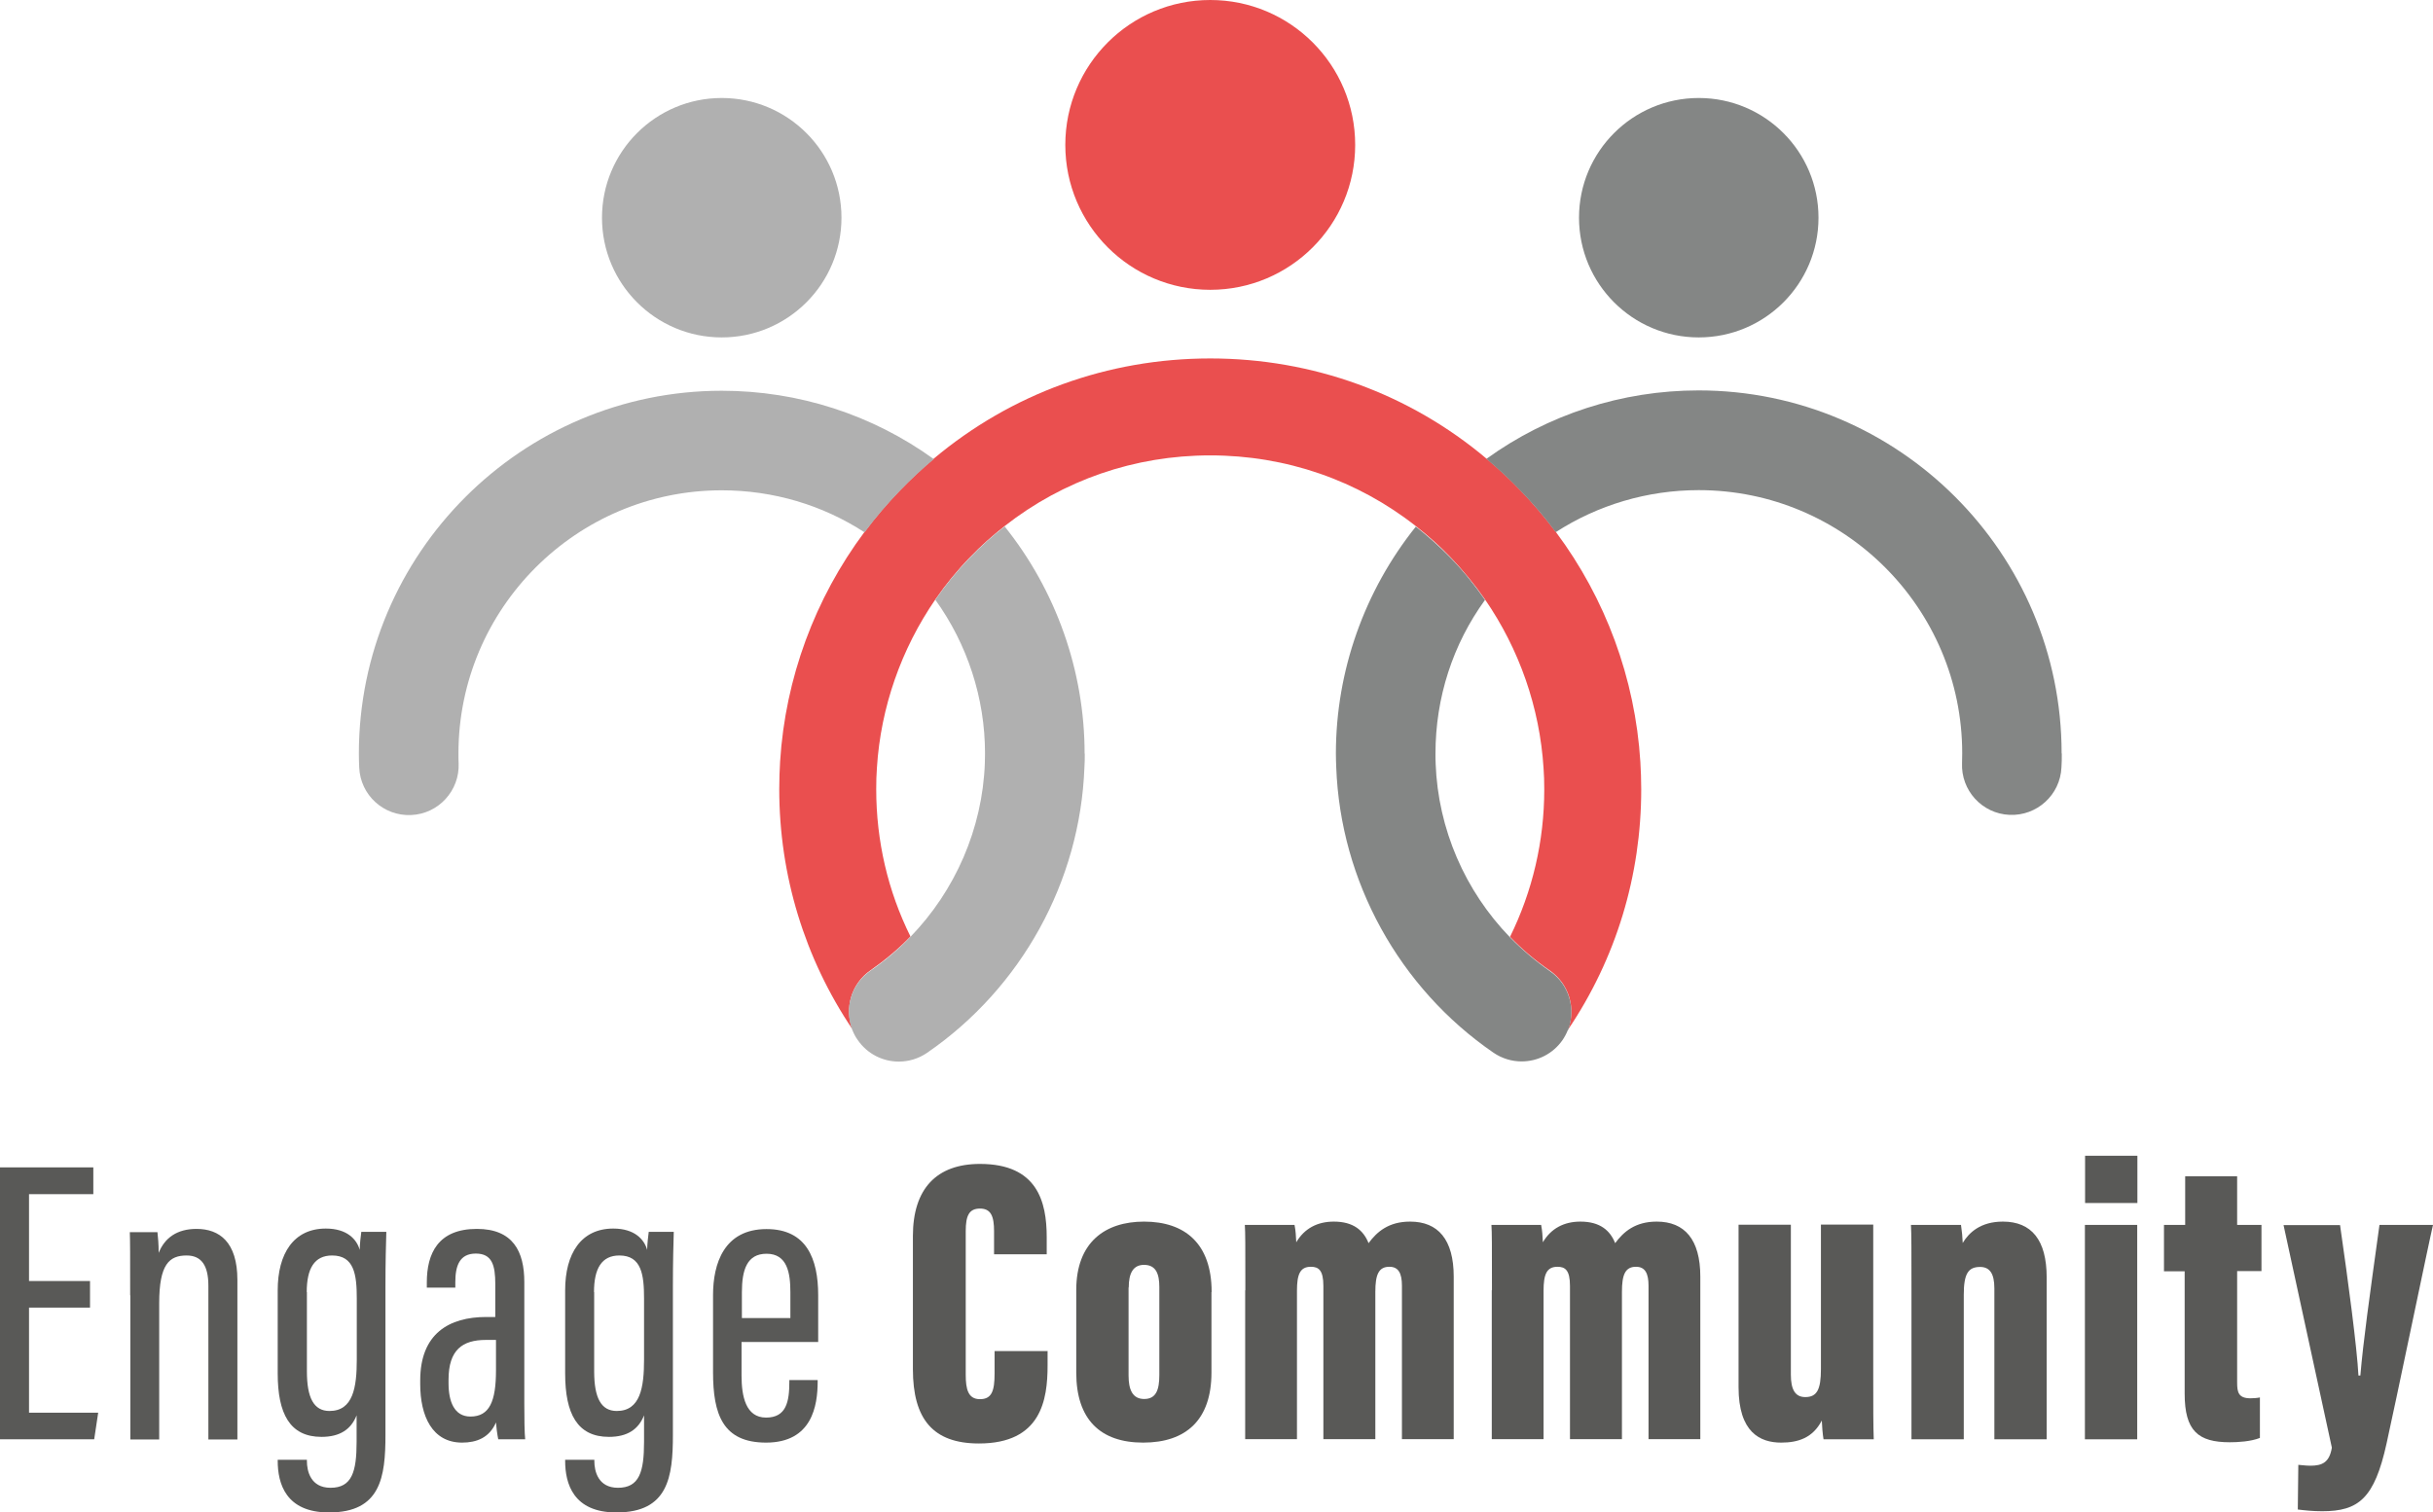 <?xml version="1.0" encoding="UTF-8"?><svg id="Layer_2" xmlns="http://www.w3.org/2000/svg" viewBox="0 0 140 87.05"><defs><style>.cls-1{fill:#848685;}.cls-2{fill:#ea4f4f;}.cls-3{fill:#b0b0b0;}.cls-4{fill:#595957;}</style></defs><g id="Layer_1-2"><path class="cls-4" d="M5.17,75.26H1.67v6.05h3.98l-.23,1.53H0v-15.65h5.37v1.54H1.67v5h3.51v1.53Z"/><path class="cls-4" d="M7.49,74.55c0-2.39,0-3.04-.02-3.63h1.59c.03.27.07.68.07,1.19.35-.87,1.06-1.38,2.18-1.38,1.31,0,2.35.75,2.35,2.94v9.18h-1.67v-8.85c0-1.15-.39-1.74-1.25-1.74-1,0-1.58.5-1.58,2.75v7.84h-1.66v-8.29Z"/><path class="cls-4" d="M22.18,82.59c0,2.42-.27,4.46-3.25,4.46-2.49,0-2.95-1.67-2.95-2.97v-.06h1.68v.07c0,.59.22,1.54,1.36,1.54,1.23,0,1.5-.92,1.5-2.64v-1.53c-.32.81-.96,1.24-2.02,1.24-1.82,0-2.52-1.33-2.52-3.65v-4.79c0-2.1.91-3.55,2.77-3.55,1.22,0,1.78.62,1.95,1.23,0-.34.06-.79.09-1.04h1.44c-.02.66-.05,1.73-.05,3.14v8.54ZM17.66,74.36v4.57c0,1.53.4,2.28,1.3,2.28,1.36,0,1.57-1.36,1.57-2.96v-3.52c0-1.37-.15-2.47-1.42-2.47-1.02,0-1.46.75-1.46,2.11Z"/><path class="cls-4" d="M30.17,80.78c0,.81.01,1.71.05,2.06h-1.55c-.06-.29-.12-.77-.13-.97-.38.88-1.12,1.16-1.95,1.16-1.72,0-2.41-1.53-2.41-3.37v-.21c0-2.7,1.67-3.65,3.8-3.65h.52v-1.89c0-1.08-.18-1.76-1.12-1.76s-1.18.71-1.18,1.64v.32h-1.64v-.3c0-1.67.65-3.08,2.88-3.08,2.08,0,2.73,1.3,2.73,3.06v6.99ZM28.54,77.12h-.58c-1.35,0-2.15.57-2.15,2.29v.2c0,1.06.33,1.92,1.26,1.92,1.1,0,1.47-.88,1.47-2.66v-1.75Z"/><path class="cls-4" d="M38.72,82.59c0,2.42-.27,4.46-3.25,4.46-2.49,0-2.95-1.67-2.95-2.97v-.06h1.68v.07c0,.59.22,1.54,1.36,1.54,1.23,0,1.5-.92,1.5-2.64v-1.53c-.32.81-.96,1.24-2.02,1.24-1.82,0-2.52-1.33-2.52-3.65v-4.79c0-2.1.91-3.55,2.77-3.55,1.22,0,1.78.62,1.95,1.23,0-.34.06-.79.09-1.04h1.44c-.02.66-.05,1.73-.05,3.14v8.54ZM34.19,74.36v4.57c0,1.53.4,2.28,1.3,2.28,1.36,0,1.57-1.36,1.57-2.96v-3.52c0-1.37-.15-2.47-1.42-2.47-1.02,0-1.46.75-1.46,2.11Z"/><path class="cls-4" d="M42.67,77.22v1.95c0,1.19.24,2.42,1.41,2.42s1.34-.92,1.34-2.06v-.1h1.63v.09c0,1.38-.32,3.51-2.97,3.51-2.49,0-3.05-1.63-3.05-4.05v-4.44c0-1.81.63-3.8,3.08-3.8,2.3,0,2.97,1.71,2.97,3.81v2.69h-4.42ZM45.48,75.86v-1.49c0-1.11-.18-2.21-1.37-2.21-1.13,0-1.42.93-1.42,2.22v1.48h2.8Z"/><path class="cls-4" d="M60.28,77.74v.85c0,1.97-.36,4.49-3.95,4.49-2.65,0-3.8-1.41-3.8-4.28v-7.66c0-2.72,1.36-4.15,3.86-4.15,3.3,0,3.84,2.17,3.84,4.22v.98h-3.03v-1.33c0-.86-.18-1.3-.81-1.3s-.82.41-.82,1.3v8.27c0,.83.14,1.4.82,1.4s.84-.48.84-1.47v-1.3h3.04Z"/><path class="cls-4" d="M69.71,74.37v4.63c0,2.72-1.46,4.03-3.93,4.03s-3.85-1.34-3.85-4.03v-4.75c0-2.76,1.67-3.94,3.9-3.94,2.35,0,3.89,1.26,3.89,4.05ZM64.94,74.11v5.06c0,.8.22,1.35.9,1.35s.87-.52.87-1.38v-5.06c0-.74-.18-1.28-.88-1.28-.62,0-.88.47-.88,1.3Z"/><path class="cls-4" d="M71.66,74.27c0-2.69,0-3.32-.03-3.77h2.86c.07.35.08.64.1,1,.47-.8,1.22-1.19,2.16-1.19,1.13,0,1.71.51,2,1.24.48-.65,1.15-1.24,2.39-1.24,1.61,0,2.51,1.03,2.51,3.17v9.35h-2.98v-8.83c0-.7-.19-1.09-.72-1.09-.62,0-.81.45-.81,1.44v8.48h-2.99v-8.82c0-.91-.28-1.1-.72-1.1-.63,0-.8.45-.8,1.38v8.54h-2.98v-8.57Z"/><path class="cls-4" d="M85.85,74.27c0-2.69,0-3.32-.03-3.77h2.86c.07.35.08.64.1,1,.47-.8,1.22-1.19,2.16-1.19,1.13,0,1.71.51,2,1.24.48-.65,1.15-1.24,2.39-1.24,1.61,0,2.51,1.03,2.51,3.17v9.35h-2.98v-8.83c0-.7-.19-1.09-.72-1.09-.62,0-.81.45-.81,1.44v8.48h-2.99v-8.82c0-.91-.28-1.1-.72-1.1-.63,0-.8.45-.8,1.38v8.54h-2.98v-8.57Z"/><path class="cls-4" d="M107.79,78.93c0,2.06,0,3.22.03,3.91h-2.89c-.05-.28-.09-.79-.1-1.08-.52,1-1.36,1.27-2.34,1.27-1.21,0-2.45-.59-2.45-3.19v-9.35h3.01v8.63c0,.86.25,1.29.83,1.29.67,0,.9-.43.9-1.61v-8.32h3.01v8.43Z"/><path class="cls-4" d="M109.99,74.2c0-2.2,0-3.24-.03-3.7h2.88c.05.32.09.75.1,1.04.35-.59,1.02-1.23,2.31-1.23,1.65,0,2.52,1.06,2.52,3.21v9.32h-3.01v-8.69c0-.84-.26-1.23-.82-1.23-.68,0-.94.38-.94,1.6v8.32h-3.01v-8.64Z"/><path class="cls-4" d="M119.97,70.5h3.01v12.34h-3.01v-12.34ZM119.98,66.52h3.01v2.72h-3.01v-2.72Z"/><path class="cls-4" d="M124.52,70.5h1.22v-2.8h2.99v2.8h1.4v2.66h-1.4v6.42c0,.56.08.9.77.9.16,0,.42-.02.54-.05v2.33c-.52.21-1.28.25-1.73.25-1.82,0-2.6-.65-2.6-2.8v-7.04h-1.19v-2.66Z"/><path class="cls-4" d="M134.65,70.5c.47,3.24.98,7.09,1.06,8.67h.11c.17-1.98.5-4.34,1.1-8.67h3.08c-.17.68-2.24,10.67-2.67,12.57-.7,3.18-1.61,3.91-3.71,3.91-.54,0-1-.05-1.4-.1l.03-2.57c.09,0,.42.05.69.05.69,0,1.1-.19,1.24-1.04l-2.78-12.81h3.25Z"/><path class="cls-2" d="M90.22,59.28c.48-1.22.08-2.64-1.04-3.42-.83-.57-1.6-1.22-2.29-1.94,1.29-2.62,1.97-5.5,1.97-8.48,0-.43-.01-.84-.04-1.22-.22-3.5-1.4-6.86-3.37-9.72-.59-.85-1.25-1.66-1.97-2.41-.63-.66-1.3-1.26-2.01-1.81-3.36-2.64-7.47-4.07-11.83-4.07s-8.46,1.43-11.82,4.06c-.7.55-1.38,1.15-2.01,1.81-.73.75-1.39,1.56-1.98,2.41-1.97,2.86-3.15,6.21-3.37,9.7-.03.4-.04.81-.04,1.23,0,2.98.67,5.86,1.97,8.48-.69.72-1.46,1.36-2.29,1.94-1.12.77-1.52,2.19-1.05,3.4-2.75-4.09-4.21-8.86-4.21-13.82,0-.56.02-1.1.05-1.6.3-4.78,2-9.38,4.86-13.21.62-.84,1.31-1.64,2.04-2.4.62-.64,1.27-1.25,1.95-1.82,4.45-3.73,10-5.76,15.9-5.76s11.46,2.03,15.9,5.77c.68.57,1.33,1.17,1.95,1.82.73.76,1.41,1.56,2.04,2.4,2.86,3.83,4.56,8.43,4.86,13.23.03.49.05,1.03.05,1.58,0,4.97-1.45,9.74-4.21,13.83Z"/><path class="cls-3" d="M53.74,26.42c-.68.57-1.32,1.17-1.95,1.82-.73.76-1.42,1.56-2.04,2.4-2.43-1.58-5.27-2.42-8.22-2.42-8.36,0-15.15,6.8-15.15,15.15,0,.2,0,.38.01.55.07,1.58-1.15,2.92-2.73,2.99-1.59.07-2.92-1.15-2.99-2.73-.01-.25-.02-.52-.02-.8,0-11.52,9.37-20.89,20.88-20.89,4.42,0,8.67,1.38,12.21,3.94Z"/><path class="cls-3" d="M62.42,43.37c0,.28,0,.54-.02.79-.24,6.57-3.63,12.71-9.06,16.44-.5.34-1.06.5-1.62.5-.91,0-1.81-.43-2.37-1.25-.13-.18-.23-.38-.31-.58t0,0c-.47-1.21-.07-2.63,1.05-3.4.83-.57,1.6-1.22,2.29-1.94,2.59-2.67,4.15-6.24,4.29-10v-.02c0-.17.01-.35.01-.55,0-3.18-1.02-6.29-2.86-8.84.59-.85,1.25-1.66,1.98-2.41.63-.66,1.3-1.26,2.01-1.81,2.95,3.68,4.6,8.31,4.6,13.07Z"/><path class="cls-1" d="M90.22,59.28c-.08.2-.18.39-.3.57-.56.81-1.45,1.24-2.36,1.24-.56,0-1.12-.16-1.62-.5-5.43-3.73-8.81-9.87-9.05-16.43-.01-.25-.02-.51-.02-.79,0-4.76,1.65-9.38,4.6-13.06.7.55,1.37,1.15,2.01,1.81.73.75,1.38,1.56,1.97,2.41-1.85,2.55-2.85,5.61-2.85,8.85,0,.2,0,.38.01.55v.03c.14,3.76,1.69,7.32,4.28,9.99.69.71,1.46,1.36,2.29,1.94,1.12.77,1.52,2.2,1.04,3.42Z"/><path class="cls-1" d="M118.64,43.37c0,.29,0,.55-.02.8-.07,1.58-1.41,2.8-2.99,2.73-1.58-.07-2.8-1.41-2.73-2.99,0-.17.01-.35.01-.55,0-8.36-6.8-15.15-15.16-15.15-2.95,0-5.8.85-8.23,2.42-.62-.84-1.3-1.64-2.04-2.4-.62-.65-1.27-1.25-1.95-1.82,3.53-2.55,7.79-3.94,12.21-3.94,11.52,0,20.89,9.37,20.89,20.89Z"/><circle class="cls-2" cx="69.64" cy="8.34" r="8.34"/><circle class="cls-3" cx="41.53" cy="12.53" r="6.89"/><circle class="cls-1" cx="97.75" cy="12.53" r="6.89"/></g></svg>